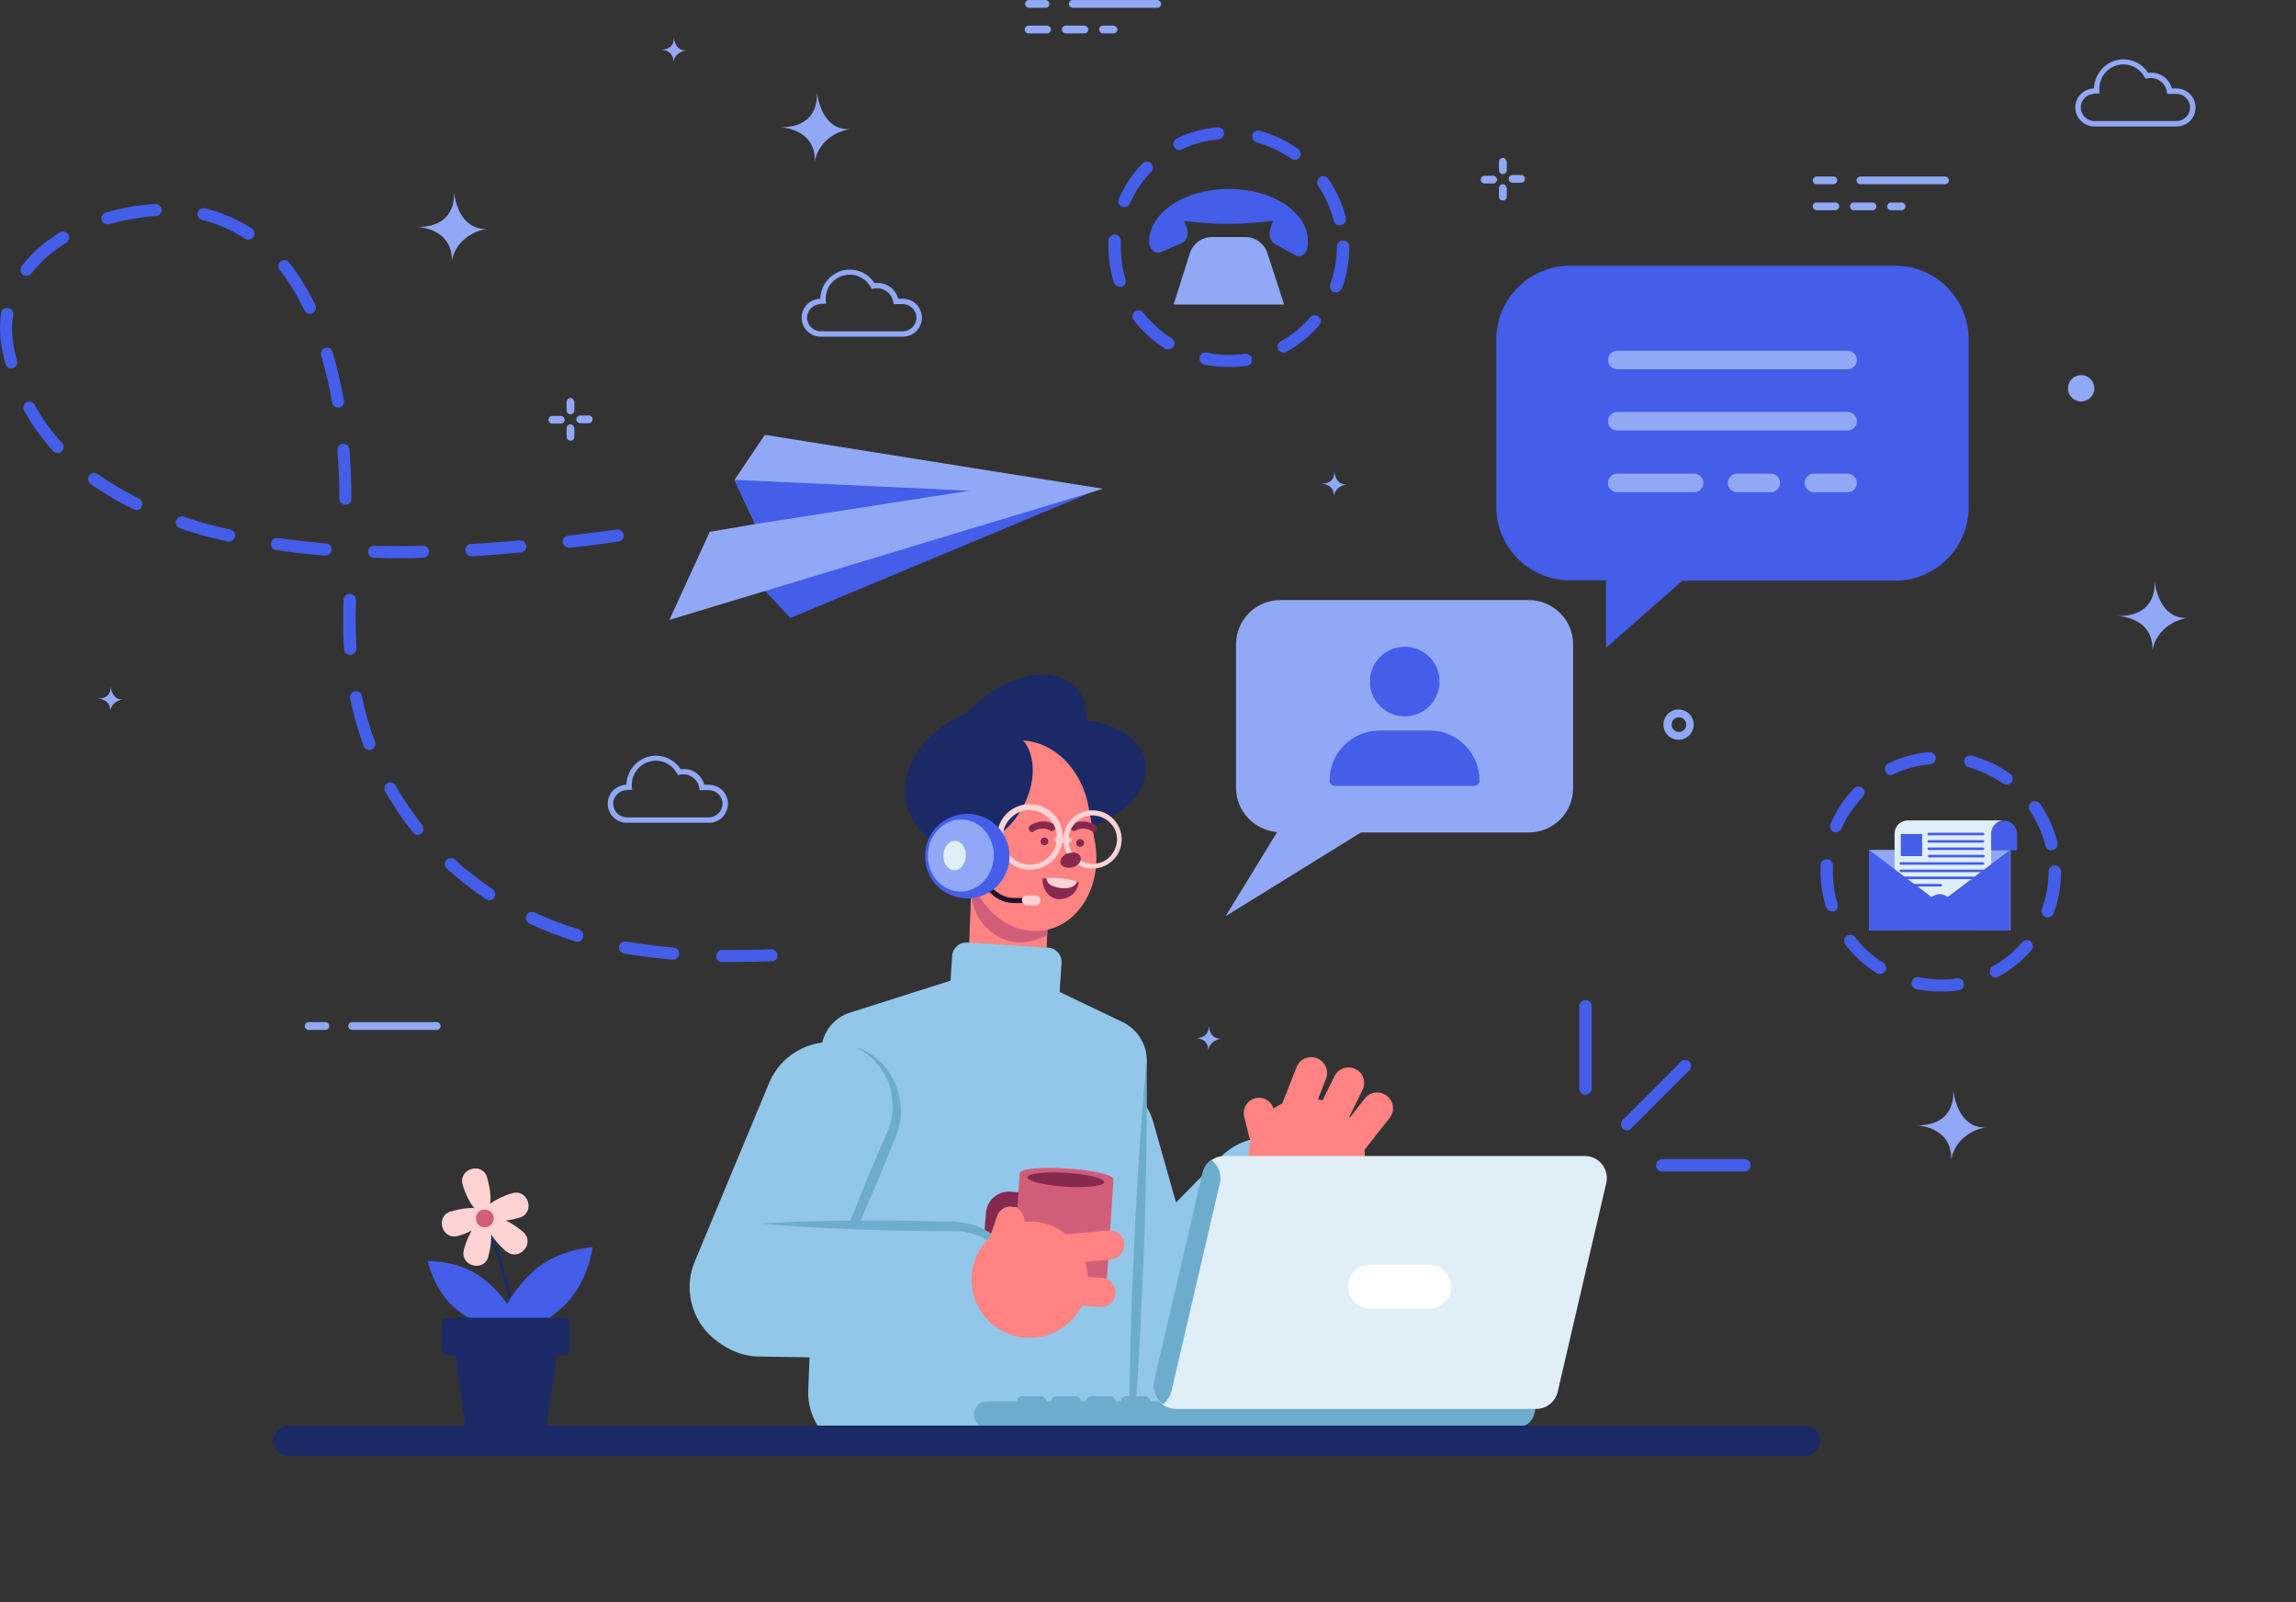 <?xml version="1.0" encoding="utf-8"?>
<!-- Generator: Adobe Illustrator 19.0.0, SVG Export Plug-In . SVG Version: 6.00 Build 0)  -->
<svg version="1.1" xmlns="http://www.w3.org/2000/svg" xmlns:xlink="http://www.w3.org/1999/xlink" x="0px" y="0px"
	 viewBox="0 0 592 413" style="enable-background:new 0 0 592 413;" xml:space="preserve">
<rect x="0" y="0" width="592" height="413" fill="#333333" stroke="none"/>
<style type="text/css">
	.st0{fill:#91A8F6;}
	.st1{fill:#93C7EA;}
	.st2{fill:#FF8383;}
	.st3{fill:#D15E79;}
	.st4{fill:#1B2A67;}
	.st5{fill:#86294E;}
	.st6{fill:#FFD2D4;}
	.st7{fill:#201028;}
	.st8{fill:#445EEA;}
	.st9{fill:#E0EEF7;}
	.st10{fill:#6EACCE;}
	.st11{fill:#FFFFFF;}
	.st12{fill:none;stroke:#1B2A67;stroke-width:0.827;stroke-linecap:round;stroke-miterlimit:10;}
	.st13{fill:#445EEA;stroke:#445EEA;stroke-width:2.761;stroke-linecap:round;stroke-linejoin:round;stroke-miterlimit:10;}
	.st14{fill:none;stroke:#445EEA;stroke-width:0.658;stroke-linecap:round;stroke-linejoin:round;stroke-miterlimit:10;}
</style>
<g id="BACKGROUND">
</g>
<g id="OBJECTS">
	<g>
		<g>
			<g>
				<path class="st0" d="M436.7,186.8c0,2.1-1.7,3.9-3.9,3.9c-2.1,0-3.9-1.7-3.9-3.9c0-2.1,1.7-3.9,3.9-3.9
					C435,182.9,436.7,184.7,436.7,186.8z M434.8,186.8c0-1.1-0.9-1.9-1.9-1.9c-1.1,0-1.9,0.9-1.9,1.9c0,1.1,0.9,1.9,1.9,1.9
					C433.9,188.7,434.8,187.9,434.8,186.8z"/>
				<g>
					<path class="st0" d="M501.5,45.5h-21.8c-0.5,0-1,0.4-1,1c0,0.5,0.4,1,1,1h21.8c0.5,0,1-0.4,1-1C502.5,46,502.1,45.5,501.5,45.5
						z"/>
					<path class="st0" d="M472.7,45.5h-4.3c-0.5,0-1,0.4-1,1c0,0.5,0.4,1,1,1h4.3c0.5,0,1-0.4,1-1C473.7,46,473.3,45.5,472.7,45.5z"
						/>
					<path class="st0" d="M491.3,53.2c0,0.5-0.4,1-1,1h-2.7c-0.5,0-1-0.4-1-1c0-0.5,0.4-1,1-1h2.7C490.8,52.2,491.3,52.6,491.3,53.2
						z M483.8,53.2c0,0.5-0.4,1-1,1H478c-0.5,0-1-0.4-1-1c0-0.5,0.4-1,1-1h4.8C483.3,52.2,483.8,52.6,483.8,53.2z M474.2,53.2
						c0,0.5-0.4,1-1,1h-4.8c-0.5,0-1-0.4-1-1c0-0.5,0.4-1,1-1h4.8C473.8,52.2,474.2,52.6,474.2,53.2z"/>
				</g>
				<g>
					<path class="st0" d="M147.1,109.4c-0.5,0-1,0.4-1,1v2.2c0,0.5,0.4,1,1,1c0.5,0,1-0.4,1-1v-2.2
						C148,109.9,147.6,109.4,147.1,109.4z"/>
					<path class="st0" d="M144.6,107.2h-2.2c-0.5,0-1,0.4-1,1c0,0.5,0.4,1,1,1h2.2c0.5,0,1-0.4,1-1
						C145.5,107.6,145.1,107.2,144.6,107.2z"/>
					<path class="st0" d="M147.1,102.6c-0.5,0-1,0.4-1,1v2.2c0,0.5,0.4,1,1,1c0.5,0,1-0.4,1-1v-2.2
						C148,103.1,147.6,102.6,147.1,102.6z"/>
					<path class="st0" d="M151.8,107.1h-2.2c-0.5,0-1,0.4-1,1c0,0.5,0.4,1,1,1h2.2c0.5,0,1-0.4,1-1
						C152.8,107.5,152.3,107.1,151.8,107.1z"/>
				</g>
				<g>
					<path class="st0" d="M387.5,47.5c-0.5,0-1,0.4-1,1v2.2c0,0.5,0.4,1,1,1c0.5,0,1-0.4,1-1v-2.2C388.4,47.9,388,47.5,387.5,47.5z"
						/>
					<path class="st0" d="M385,45.3h-2.2c-0.5,0-1,0.4-1,1c0,0.5,0.4,1,1,1h2.2c0.5,0,1-0.4,1-1C385.9,45.7,385.5,45.3,385,45.3z"/>
					<path class="st0" d="M387.5,40.7c-0.5,0-1,0.4-1,1v2.2c0,0.5,0.4,1,1,1c0.5,0,1-0.4,1-1v-2.2C388.4,41.1,388,40.7,387.5,40.7z"
						/>
					<path class="st0" d="M392.2,45.1H390c-0.5,0-1,0.4-1,1c0,0.5,0.4,1,1,1h2.2c0.5,0,1-0.4,1-1C393.2,45.5,392.7,45.1,392.2,45.1z
						"/>
				</g>
				<g>
					<path class="st0" d="M298.4,0h-21.8c-0.5,0-1,0.4-1,1c0,0.5,0.4,1,1,1h21.8c0.5,0,1-0.4,1-1C299.3,0.4,298.9,0,298.4,0z"/>
					<path class="st0" d="M269.6,0h-4.3c-0.5,0-1,0.4-1,1c0,0.5,0.4,1,1,1h4.3c0.5,0,1-0.4,1-1C270.5,0.4,270.1,0,269.6,0z"/>
					<path class="st0" d="M288.1,7.6c0,0.5-0.4,1-1,1h-2.7c-0.5,0-1-0.4-1-1c0-0.5,0.4-1,1-1h2.7C287.7,6.7,288.1,7.1,288.1,7.6z
						 M280.6,7.6c0,0.5-0.4,1-1,1h-4.8c-0.5,0-1-0.4-1-1c0-0.5,0.4-1,1-1h4.8C280.2,6.7,280.6,7.1,280.6,7.6z M271,7.6
						c0,0.5-0.4,1-1,1h-4.8c-0.5,0-1-0.4-1-1c0-0.5,0.4-1,1-1h4.8C270.6,6.7,271,7.1,271,7.6z"/>
				</g>
				<circle class="st0" cx="536.6" cy="100.1" r="3.4"/>
				<g>
					<path class="st0" d="M90.8,265.5h21.8c0.5,0,1-0.4,1-1c0-0.5-0.4-1-1-1H90.8c-0.5,0-1,0.4-1,1
						C89.8,265.1,90.3,265.5,90.8,265.5z"/>
					<path class="st0" d="M79.6,265.5h4.3c0.5,0,1-0.4,1-1c0-0.5-0.4-1-1-1h-4.3c-0.5,0-1,0.4-1,1C78.6,265.1,79,265.5,79.6,265.5z"
						/>
				</g>
				<path class="st0" d="M503.6,281c0,0,1.3,9.3-9.6,9.1c0,0,9.3,0.1,9.1,8.8c0,0,0.8-6.9,9.4-8.4
					C512.5,290.6,505.3,292.2,503.6,281z"/>
				<path class="st0" d="M555.5,149.7c0,0,1.3,9.3-9.6,9.1c0,0,9.3,0.1,9.1,8.8c0,0,0.8-6.9,9.4-8.4
					C564.4,159.2,557.2,160.9,555.5,149.7z"/>
				<path class="st0" d="M210.6,23.7c0,0,1.3,9.3-9.6,9.1c0,0,9.3,0.1,9.1,8.8c0,0,0.8-6.9,9.4-8.4
					C219.5,33.2,212.3,34.9,210.6,23.7z"/>
				<path class="st0" d="M117,49.4c0,0,1.3,9.3-9.6,9.1c0,0,9.3,0.1,9.1,8.8c0,0,0.8-6.9,9.4-8.4C125.9,58.9,118.7,60.6,117,49.4z"
					/>
				<path class="st0" d="M173.7,9.6c0,0,0.5,3.2-3.3,3.2c0,0,3.3,0,3.2,3.1c0,0,0.3-2.4,3.3-2.9C176.8,12.9,174.3,13.5,173.7,9.6z"
					/>
				<path class="st0" d="M344,121.5c0,0,0.5,3.2-3.3,3.2c0,0,3.3,0,3.2,3.1c0,0,0.3-2.4,3.3-2.9C347.1,124.8,344.6,125.4,344,121.5z
					"/>
				<path class="st0" d="M28.5,176.9c0,0,0.5,3.2-3.3,3.2c0,0,3.3,0,3.2,3.1c0,0,0.3-2.4,3.3-2.9C31.6,180.3,29.1,180.8,28.5,176.9z
					"/>
				<path class="st0" d="M311.6,264.4c0,0,0.5,3.2-3.3,3.2c0,0,3.3,0,3.2,3.1c0,0,0.3-2.4,3.3-2.9
					C314.8,267.7,312.2,268.3,311.6,264.4z"/>
				<g>
					<path class="st0" d="M182.8,212.1h-21.2c-2.7,0-4.9-2.2-4.9-4.9c0-2.7,2.1-4.8,4.8-4.9c0.1-4.1,3.5-7.5,7.6-7.5
						c2.6,0,5,1.3,6.4,3.5c2.9-0.4,5.4,1.4,6.1,4h1.2c2.7,0,4.9,2.2,4.9,4.9S185.5,212.1,182.8,212.1z M161.6,203.7
						c-1.9,0-3.5,1.6-3.5,3.5c0,1.9,1.6,3.5,3.5,3.5h21.2c1.9,0,3.5-1.6,3.5-3.5c0-1.9-1.6-3.5-3.5-3.5h-2.4l-0.1-0.6
						c-0.4-2.3-2.6-3.9-5-3.4l-0.5,0.1l-0.3-0.5c-1.1-2-3.2-3.2-5.4-3.2c-3.4,0-6.2,2.8-6.2,6.2c0,0.2,0,0.4,0,0.5l0.1,0.8H161.6z"
						/>
				</g>
				<g>
					<path class="st0" d="M561.2,32.6H540c-2.7,0-4.9-2.2-4.9-4.9c0-2.7,2.1-4.8,4.8-4.9c0.1-4.1,3.5-7.5,7.6-7.5
						c2.6,0,5,1.3,6.4,3.5c2.9-0.4,5.4,1.4,6.1,4h1.2c2.7,0,4.9,2.2,4.9,4.9S564,32.6,561.2,32.6z M540,24.2c-1.9,0-3.5,1.6-3.5,3.5
						s1.6,3.5,3.5,3.5h21.2c1.9,0,3.5-1.6,3.5-3.5s-1.6-3.5-3.5-3.5h-2.4l-0.1-0.6c-0.4-2.3-2.6-3.9-5-3.4l-0.5,0.1l-0.3-0.5
						c-1.1-2-3.2-3.2-5.4-3.2c-3.4,0-6.2,2.8-6.2,6.2c0,0.2,0,0.4,0,0.5l0.1,0.8H540z"/>
				</g>
				<g>
					<path class="st0" d="M232.8,86.8h-21.2c-2.7,0-4.9-2.2-4.9-4.9c0-2.7,2.1-4.8,4.8-4.9c0.1-4.1,3.5-7.5,7.6-7.5
						c2.6,0,5,1.3,6.4,3.5c2.9-0.4,5.4,1.4,6.1,4h1.2c2.7,0,4.9,2.2,4.9,4.9S235.5,86.8,232.8,86.8z M211.6,78.4
						c-1.9,0-3.5,1.6-3.5,3.5s1.6,3.5,3.5,3.5h21.2c1.9,0,3.5-1.6,3.5-3.5s-1.6-3.5-3.5-3.5h-2.4l-0.1-0.6c-0.4-2.3-2.6-3.9-5-3.4
						l-0.5,0.1l-0.3-0.5c-1.1-2-3.2-3.2-5.4-3.2c-3.4,0-6.2,2.8-6.2,6.2c0,0.2,0,0.4,0,0.5l0.1,0.8H211.6z"/>
				</g>
			</g>
			<g>
				<g>
					<path class="st1" d="M299.2,358.7L299.2,358.7c-9.1,2.6-18.6-2.7-21.2-11.8l-13.6-48.1c-2.6-9.1,2.7-18.6,11.8-21.2v0
						c9.1-2.6,18.6,2.7,21.2,11.8l13.6,48.1C313.6,346.6,308.3,356.1,299.2,358.7z"/>
					<path class="st1" d="M279.8,358.3L279.8,358.3c-6.8-6.6-6.9-17.5-0.2-24.2l35-35.7c6.6-6.8,17.5-6.9,24.2-0.2l0,0
						c6.8,6.6,6.9,17.5,0.2,24.2l-35,35.7C297.4,364.8,286.6,364.9,279.8,358.3z"/>
					<g>
						<circle class="st2" cx="336.9" cy="298.1" r="15"/>
						<path class="st2" d="M326.9,295.9L326.9,295.9c-2.1,0.5-4.2-0.7-4.8-2.8l-1.3-5.2c-0.5-2.1,0.7-4.2,2.8-4.8l0,0
							c2.1-0.5,4.2,0.7,4.8,2.8l1.3,5.2C330.2,293.3,328.9,295.4,326.9,295.9z"/>
						<path class="st2" d="M341.9,278.1l-5.3,13.5c-0.8,2.1-3.2,3.1-5.3,2.3l0,0c-2.1-0.8-3.1-3.2-2.3-5.3l5.3-13.5
							c0.8-2.1,3.2-3.1,5.3-2.3l0,0C341.7,273.7,342.7,276.1,341.9,278.1z"/>
						<path class="st2" d="M351.3,281l-6.4,13c-1,2-3.4,2.8-5.4,1.8l0,0c-2-1-2.8-3.4-1.8-5.4l6.4-13c1-2,3.4-2.8,5.4-1.8l0,0
							C351.5,276.5,352.3,279,351.3,281z"/>
						<path class="st2" d="M358.3,288.2l-9,11.4c-1.4,1.8-3.9,2.1-5.7,0.7l0,0c-1.8-1.4-2.1-3.9-0.7-5.7l9-11.4
							c1.4-1.8,3.9-2.1,5.7-0.7l0,0C359.4,283.9,359.7,286.4,358.3,288.2z"/>
					</g>
				</g>
				<g>
					<g>
						<path class="st2" d="M262.1,260.8l-5.8-0.2c-3.9-0.2-7-3.5-6.8-7.4l1.2-31l20,0.8l-1.2,31C269.3,257.9,266,260.9,262.1,260.8z
							"/>
						<path class="st3" d="M270.7,221.9l-20-0.8l-0.3,7.9c-0.3,7.7,6,14.5,13.7,13.9c0.5,0,1-0.1,1.4-0.2c1.6-0.3,3.1-0.9,4.5-1.6
							L270.7,221.9z"/>
					</g>
					<g>
						<path class="st4" d="M280.7,191.2c5.2,9.4-0.8,21.5-13.4,27c-12.6,5.5-26.9,2.3-32.1-7.1c-5.2-9.4,0.8-21.5,13.4-27
							C261.2,178.7,275.6,181.8,280.7,191.2z"/>
						<path class="st4" d="M294.6,194.1c3.4,7.4-3.2,16.1-14.9,19.5c-11.7,3.4-23.9,0.2-27.3-7.2c-3.4-7.4,3.2-16.1,14.9-19.5
							C279,183.5,291.2,186.7,294.6,194.1z"/>
						<path class="st4" d="M275.5,175.6c6.9,4.3,6.1,15.3-1.8,24.5c-7.9,9.2-19.9,13.2-26.8,8.9s-6.1-15.3,1.8-24.5
							C256.6,175.3,268.6,171.3,275.5,175.6z"/>
						<path class="st2" d="M282.3,216.9c2,11-3.8,21.3-12.9,22.9l0,0c-9.1,1.6-18.1-6-20-17.1l-1.6-8.7c-2-11,3.8-21.3,12.9-22.9
							l0,0c9.1-1.6,18.1,6,20,17.1L282.3,216.9z"/>
						<path class="st4" d="M262.9,189.9c-5-4.6-13.8-2.4-19.6,4.9c-5.8,7.3-6.4,16.9-1.3,21.4c5,4.6,13.8,2.4,19.6-4.9
							C267.3,204,267.9,194.4,262.9,189.9z"/>
						<g>
							<g>
								<g>
									<g>
										<path class="st5" d="M266.2,214.5c-0.3,0-0.6-0.1-0.8-0.4c-0.3-0.4-0.2-1,0.2-1.3c0.1-0.1,3-2.1,6.1-0.3
											c0.4,0.3,0.6,0.8,0.3,1.3c-0.3,0.4-0.8,0.6-1.3,0.3c-2.1-1.2-4.1,0.1-4.1,0.2C266.5,214.4,266.3,214.5,266.2,214.5z"/>
									</g>
									<g>
										<path class="st5" d="M282,214.5c-0.2,0-0.4-0.1-0.5-0.2l0,0c-0.1-0.1-2.1-1.4-4.1-0.2c-0.4,0.3-1,0.1-1.3-0.3
											c-0.3-0.4-0.1-1,0.3-1.3c3.1-1.8,6,0.2,6.1,0.3c0.4,0.3,0.5,0.9,0.2,1.3C282.5,214.3,282.2,214.5,282,214.5z"/>
									</g>
									<g>
										<circle class="st5" cx="269.3" cy="216.9" r="1"/>
									</g>
									<circle class="st5" cx="278.5" cy="217.3" r="1"/>
								</g>
								<g>
									<g>
										<path class="st6" d="M281.7,223.9c-0.1,0-0.2,0-0.3,0c-2-0.1-3.9-0.9-5.2-2.4c-1.4-1.5-2.1-3.4-2-5.4
											c0.1-2,0.9-3.9,2.4-5.2c1.5-1.4,3.4-2.1,5.4-2c2,0.1,3.9,0.9,5.2,2.4c1.4,1.5,2.1,3.4,2,5.4c-0.1,2-0.9,3.9-2.4,5.2
											C285.4,223.2,283.6,223.9,281.7,223.9z M281.7,210.2c-1.6,0-3.1,0.6-4.2,1.7c-1.2,1.1-1.9,2.7-2,4.3
											c-0.1,1.7,0.5,3.3,1.7,4.5c1.1,1.2,2.7,1.9,4.3,2c1.7,0,3.3-0.5,4.5-1.7c1.2-1.1,1.9-2.7,2-4.3c0.1-1.7-0.5-3.3-1.7-4.5
											c-1.1-1.2-2.7-1.9-4.3-2C281.8,210.2,281.7,210.2,281.7,210.2z"/>
									</g>
									<g>
										<path class="st6" d="M265.5,224.2c-0.1,0-0.2,0-0.3,0c-4.6-0.2-8.3-4.1-8.1-8.8c0.1-2.3,1-4.3,2.7-5.9
											c1.7-1.5,3.8-2.3,6.1-2.2c2.2,0.1,4.3,1,5.9,2.7s2.3,3.8,2.2,6.1c-0.1,2.3-1,4.3-2.7,5.9
											C269.7,223.4,267.7,224.2,265.5,224.2z M265.5,208.8c-1.8,0-3.4,0.7-4.7,1.9c-1.4,1.3-2.2,3-2.2,4.9l0,0
											c-0.2,3.9,2.9,7.1,6.7,7.3c1.8,0.1,3.7-0.6,5-1.9c1.4-1.3,2.2-3,2.2-4.9c0.1-1.9-0.6-3.7-1.9-5c-1.3-1.4-3-2.2-4.9-2.2
											C265.7,208.8,265.6,208.8,265.5,208.8z"/>
									</g>
									<g>
										<path class="st6" d="M272.5,217.1l3.1,0.1c0.4,0,0.7-0.3,0.7-0.6l0,0c0-0.4-0.3-0.7-0.6-0.7l-3.1-0.1
											c-0.4,0-0.7,0.3-0.7,0.6l0,0C271.9,216.8,272.2,217.1,272.5,217.1z"/>
									</g>
								</g>
								<g>
									<path class="st5" d="M278.7,221.5c-0.1,1.1-1.4,2.1-2.8,2.2c-1.5,0.1-2.6-0.6-2.5-1.7c0.1-1.1,1.4-2.1,2.8-2.2
										C277.7,219.6,278.8,220.4,278.7,221.5z"/>
								</g>
								<g>
									<path class="st5" d="M278.1,227.4c-0.1,2.5-2.4,4.5-5.1,4.4c-2.7-0.1-4.3-2.8-4.2-5.3C272,226.1,275.1,226.4,278.1,227.4z"
										/>
									<path class="st6" d="M273.4,228.9c-2.2-0.3-3.5-1-3.6-2.6c2.7-0.1,5.3,0.1,7.9,0.9C277.3,228.7,275.5,229.2,273.4,228.9z"
										/>
								</g>
							</g>
							<g>
								<g>
									<g>
										<path class="st7" d="M267,232.8L267,232.8l-5.4,0c-2.2,0-4.3-0.8-5.9-2.3l-3.4-3c-0.3-0.2-0.3-0.7,0-0.9
											c0.2-0.3,0.7-0.3,0.9,0l3.4,3c1.4,1.2,3.1,1.9,5,1.9l5.4,0c0.4,0,0.7,0.3,0.7,0.7C267.6,232.5,267.3,232.8,267,232.8z"/>
									</g>
									<g>
										<path class="st6" d="M267,233.4L267,233.4l-2.2,0c-0.7,0-1.3-0.6-1.3-1.3c0-0.7,0.6-1.3,1.3-1.3h0l2.2,0
											c0.7,0,1.3,0.6,1.3,1.3C268.3,232.8,267.7,233.4,267,233.4z"/>
									</g>
								</g>
								<g>
									<circle class="st8" cx="249.4" cy="220.7" r="10.9"/>
									
										<ellipse transform="matrix(0.999 3.929918e-002 -3.929918e-002 0.999 8.861 -9.569)" class="st0" cx="247.8" cy="220.6" rx="8.5" ry="9.3"/>
									
										<ellipse transform="matrix(0.999 3.930130e-002 -3.930130e-002 0.999 8.858 -9.507)" class="st9" cx="246.2" cy="220.6" rx="2.9" ry="3.8"/>
								</g>
							</g>
						</g>
					</g>
				</g>
				<g>
					<path class="st1" d="M275.9,373.4l-52.3,1.5c-8.7-0.3-15.5-7.7-15.2-16.4l3.3-87.6c0.2-4.6,3.2-8.6,7.6-9.9l39-12.4l31.2,14.9
						c3.9,1.9,6.3,5.9,6.2,10.2l-3.3,84.5C291.9,367,284.6,373.7,275.9,373.4z"/>
					<path class="st10" d="M295.6,273.7c0.2,9.1,0.1,18.3-0.1,27.4c-0.1,9.1-0.4,18.2-0.8,27.3c-0.4,9.1-0.8,18.2-1.4,27.3
						c-0.1,2.2-0.2,4.7-1.1,7c-0.8,2.3-2.1,4.4-3.7,6c-3.4,3.3-8.1,5.2-12.7,4.7c4.6-0.1,8.9-2.1,11.8-5.5c1.4-1.6,2.5-3.6,3.1-5.7
						c0.6-2.1,0.6-4.2,0.6-6.5c0.1-9.1,0.4-18.2,0.8-27.3c0.4-9.1,0.8-18.2,1.4-27.3C294.1,291.9,294.7,282.8,295.6,273.7z"/>
					<path class="st1" d="M272.6,265.1l-28.2-1.8l1.1-16.8c0.1-2.1,1.9-3.7,4-3.5l20.7,1.3c2.1,0.1,3.7,1.9,3.5,4L272.6,265.1z"/>
				</g>
				<g>
					<g>
						<path class="st1" d="M188.4,347.7L188.4,347.7c-8.7-3.6-12.9-13.7-9.3-22.4l19.2-46.1c3.6-8.7,13.7-12.9,22.4-9.3h0
							c8.7,3.6,12.9,13.7,9.3,22.4l-19.2,46.1C207.2,347.2,197.2,351.4,188.4,347.7z"/>
						<path class="st10" d="M220.7,269.9c3.1,1,5.9,3,7.9,5.6c2,2.6,3.3,5.9,3.6,9.3c0.5,3.4-0.6,6.9-1.9,9.8l-3.6,8.9
							c-2.5,5.9-5,11.8-7.7,17.6l-4,8.7c-1.4,2.9-2.8,5.8-4.3,8.6c1-3.1,2.1-6.1,3.1-9.1l3.3-9c2.2-6,4.7-11.9,7.1-17.9l3.8-8.8
							c0.6-1.5,1.3-2.8,1.6-4.3c0.4-1.4,0.6-2.9,0.5-4.5C230.2,278.8,226.5,272.9,220.7,269.9z"/>
					</g>
					<g>
						<g>
							<g>
								<path class="st5" d="M268.2,323.6l-8.7-0.6c-3.3-0.2-5.8-3-5.6-6.3l0.3-3.9c0.2-3.3,3-5.8,6.3-5.6l8.7,0.6L268.2,323.6z
									 M260.3,311.1c-1.1-0.1-2.1,0.8-2.2,1.9l-0.3,3.9c-0.1,1.1,0.8,2.1,1.9,2.2l4.8,0.3l0.5-8L260.3,311.1z"/>
							</g>
							<g>
								<path class="st3" d="M276.7,336.1l-7.6-0.5c-4.6-0.3-8.1-4.3-7.8-8.8l1.6-24.3c0.2-2.7,24.3-1.2,24.2,1.6l-1.6,24.3
									C285.3,332.9,281.3,336.4,276.7,336.1z"/>
								
									<ellipse transform="matrix(0.998 6.436884e-002 -6.436884e-002 0.998 20.144 -17.058)" class="st5" cx="274.8" cy="304.1" rx="9.9" ry="1.8"/>
							</g>
						</g>
						<path class="st1" d="M178.9,332.3L178.9,332.3c0.1-9.5,7.9-17,17.4-16.9l50,0.8c9.5,0.1,17,7.9,16.9,17.4l0,0
							c-0.1,9.5-7.9,17-17.4,16.9l-50-0.8C186.3,349.6,178.8,341.8,178.9,332.3z"/>
						<path class="st10" d="M196.3,315.4c6.4-0.4,12.8-0.6,19.2-0.7c6.4-0.1,12.8-0.1,19.2,0l9.6,0.2c3.1,0,6.9,0.5,9.8,2.2
							c3,1.6,5.5,4.1,7.1,7c1.6,2.9,2.3,6.3,1.9,9.5c-0.4-6.4-4.4-12.2-9.9-14.7c-1.4-0.6-2.8-1-4.3-1.3c-1.5-0.3-3-0.2-4.6-0.2
							l-9.6-0.1c-6.4-0.1-12.8-0.3-19.2-0.6C209.1,316.4,202.7,316.1,196.3,315.4z"/>
						<g>
							<circle class="st2" cx="265.5" cy="329.9" r="15"/>
							<path class="st2" d="M257.7,322.7L257.7,322.7c-1.9-0.6-2.9-2.7-2.2-4.6l1.6-4.6c0.6-1.9,2.7-2.9,4.6-2.2l0,0
								c1.9,0.6,2.9,2.7,2.2,4.6l-1.6,4.6C261.6,322.4,259.6,323.4,257.7,322.7z"/>
							<path class="st2" d="M286.5,324.7l-13.3,1.2c-2.1,0.2-3.9-1.3-4.1-3.4l0,0c-0.2-2.1,1.3-3.9,3.4-4.1l13.3-1.2
								c2.1-0.2,3.9,1.3,4.1,3.4l0,0C290,322.6,288.5,324.5,286.5,324.7z"/>
							<path class="st2" d="M283.6,336.9l-13.4-0.9c-2.1-0.1-3.6-1.9-3.5-4l0,0c0.1-2.1,1.9-3.6,4-3.5l13.4,0.9
								c2.1,0.1,3.6,1.9,3.5,4l0,0C287.5,335.5,285.7,337.1,283.6,336.9z"/>
						</g>
					</g>
				</g>
			</g>
			<g>
				<g>
					<g>
						<path class="st8" d="M419.5,291.4c-0.4,0-0.8-0.2-1.1-0.5c-0.6-0.6-0.6-1.6,0-2.2l15-15c0.6-0.6,1.6-0.6,2.2,0
							c0.6,0.6,0.6,1.6,0,2.2l-15,15C420.3,291.2,419.9,291.4,419.5,291.4z"/>
					</g>
					<g>
						<g>
							<path class="st8" d="M408.8,282.2c-0.9,0-1.6-0.7-1.6-1.6v-21.2c0-0.9,0.7-1.6,1.6-1.6c0.9,0,1.6,0.7,1.6,1.6v21.2
								C410.4,281.5,409.7,282.2,408.8,282.2z"/>
						</g>
						<g>
							<path class="st8" d="M449.8,302h-21.2c-0.9,0-1.6-0.7-1.6-1.6c0-0.9,0.7-1.6,1.6-1.6h21.2c0.9,0,1.6,0.7,1.6,1.6
								C451.4,301.3,450.7,302,449.8,302z"/>
						</g>
					</g>
				</g>
				<g>
					<g>
						<path class="st10" d="M261.9,367.8h129.4c3.6,0,4.7-2.9,4.7-6.5l0,0H255.4l0,0C255.4,364.9,258.3,367.8,261.9,367.8z"/>
						<path class="st10" d="M254.4,361.3h45.9c0,3.6-3.3,6.5-7.4,6.5h-30.1c0,0-8.5,0-8.6,0C250,367.8,250.2,361.3,254.4,361.3z"/>
						<g>
							<path class="st9" d="M303.2,363.2h92.9c2.8,0,5.1-2,5.6-4.7l12.5-53.7c0.7-3.5-2-6.8-5.6-6.8h-92.9c-2.8,0-5.1,2-5.6,4.7
								l-12.5,53.7C296.9,359.9,299.6,363.2,303.2,363.2z"/>
							<path class="st10" d="M310,302.6c0.3-1.5,1.1-2.8,2.3-3.6c1.7,1.3,2.7,3.4,2.3,5.7l-12.5,53.7c-0.3,1.5-1.1,2.7-2.3,3.6
								c-1.7-1.3-2.7-3.4-2.3-5.7L310,302.6z"/>
							<g>
								<path class="st11" d="M368.5,337.4h-15.2c-3.1,0-5.7-2.5-5.7-5.7l0,0c0-3.1,2.5-5.7,5.7-5.7h15.2c3.1,0,5.7,2.5,5.7,5.7l0,0
									C374.1,334.9,371.6,337.4,368.5,337.4z"/>
							</g>
						</g>
					</g>
					<g>
						<path class="st10" d="M268.3,363.1h-4.6c-0.9,0-1.6-0.7-1.6-1.6l0,0c0-0.9,0.7-1.6,1.6-1.6h4.6c0.9,0,1.6,0.7,1.6,1.6l0,0
							C269.9,362.4,269.2,363.1,268.3,363.1z"/>
						<path class="st10" d="M277.2,363.1h-4.6c-0.9,0-1.6-0.7-1.6-1.6l0,0c0-0.9,0.7-1.6,1.6-1.6h4.6c0.9,0,1.6,0.7,1.6,1.6l0,0
							C278.8,362.4,278.1,363.1,277.2,363.1z"/>
						<path class="st10" d="M286.1,363.1h-4.6c-0.9,0-1.6-0.7-1.6-1.6l0,0c0-0.9,0.7-1.6,1.6-1.6h4.6c0.9,0,1.6,0.7,1.6,1.6l0,0
							C287.8,362.4,287,363.1,286.1,363.1z"/>
						<path class="st10" d="M295.1,363.1h-4.6c-0.9,0-1.6-0.7-1.6-1.6l0,0c0-0.9,0.7-1.6,1.6-1.6h4.6c0.9,0,1.6,0.7,1.6,1.6l0,0
							C296.7,362.4,296,363.1,295.1,363.1z"/>
					</g>
				</g>
			</g>
			<path class="st4" d="M465.4,375.3h-391c-2.2,0-3.9-1.8-3.9-3.9l0,0c0-2.2,1.8-3.9,3.9-3.9h391c2.2,0,3.9,1.8,3.9,3.9l0,0
				C469.3,373.6,467.5,375.3,465.4,375.3z"/>
			<g>
				<g>
					<path class="st12" d="M132.9,343.4c0,0-2.9-21.6-8.1-26.9"/>
					<g>
						<path class="st6" d="M125.6,303.6c1.4,4.6,1.1,8.8-0.6,9.3c-1.7,0.5-4.3-2.8-5.7-7.4c0,0,0-0.1,0-0.1c-1.2-4.1,5-6,6.3-1.9
							C125.6,303.5,125.6,303.5,125.6,303.6z"/>
						<g>
							<path class="st6" d="M133.9,313.9c-4.6,1.4-8.8,1.1-9.3-0.6c-0.5-1.7,2.8-4.3,7.4-5.7c0,0,0.1,0,0.1,0c4.1-1.2,6,5,1.9,6.3
								C134,313.9,134,313.9,133.9,313.9z"/>
							<path class="st6" d="M118.2,318.6c4.6-1.4,7.9-3.9,7.4-5.7c-0.5-1.7-4.7-2-9.3-0.6c0,0-0.1,0-0.1,0c-4.1,1.3-2.2,7.5,1.9,6.3
								C118.1,318.7,118.1,318.7,118.2,318.6z"/>
						</g>
						<g>
							<path class="st6" d="M125.9,323.9c1.3-4.6,0.9-8.8-0.8-9.3c-1.8-0.5-4.2,2.9-5.5,7.5c0,0,0,0.1,0,0.1
								c-1.1,4.1,5.1,5.9,6.3,1.8C125.9,324,125.9,323.9,125.9,323.9z"/>
							<path class="st6" d="M130.4,322.5c-3.6-3.1-5.6-6.8-4.4-8.2c1.2-1.4,5.1,0.1,8.8,3.2c0,0,0.1,0.1,0.1,0.1
								c3.2,2.8-1,7.7-4.3,5C130.4,322.6,130.4,322.6,130.4,322.5z"/>
						</g>
						<circle class="st3" cx="125" cy="314.1" r="2.3"/>
					</g>
					<g>
						<path class="st8" d="M124.4,329.5c6,4.7,9.4,10.4,7.6,12.6c-1.8,2.3-8.1,0.3-14.1-4.4c-6-4.7-7.6-12.6-7.6-12.6
							S118.4,324.8,124.4,329.5z"/>
						<path class="st8" d="M145.4,336.6c-6.3,5.9-13.3,8.8-15.5,6.4s1.1-9.1,7.4-15.1c6.3-5.9,15.5-6.4,15.5-6.4
							S151.7,330.7,145.4,336.6z"/>
					</g>
				</g>
				<g>
					<polygon class="st4" points="140.8,368.8 120.1,368.8 116.5,342.8 144.4,342.8 					"/>
					<path class="st4" d="M145.5,349.4h-30.1c-0.8,0-1.5-0.7-1.5-1.5v-6.7c0-0.8,0.7-1.5,1.5-1.5h30.1c0.8,0,1.5,0.7,1.5,1.5v6.7
						C146.9,348.8,146.3,349.4,145.5,349.4z"/>
				</g>
			</g>
			<g>
				<g>
					<g>
						<polygon class="st8" points="193.5,148.3 203.8,159.3 281.9,126.7 						"/>
						<polygon class="st0" points="197.2,112.1 189.4,123.7 194.7,135.1 183,137.1 172.6,159.8 284.4,126 						"/>
						<polygon class="st8" points="194.7,135.1 189.4,123.7 250,126.5 						"/>
					</g>
					<g>
						<path class="st8" d="M188.8,248c-0.9,0-1.7,0-2.6,0c-0.9,0-1.6-0.7-1.5-1.6s0.8-1.7,1.6-1.5c4.1,0,8.1,0,12.5-0.2
							c0,0,0,0,0.1,0c0.8,0,1.5,0.7,1.6,1.5c0,0.9-0.6,1.6-1.5,1.6C195.3,247.9,192,248,188.8,248z M173.6,247.4c0,0-0.1,0-0.1,0
							c-4.3-0.4-8.6-0.9-12.6-1.6c-0.9-0.2-1.4-1-1.3-1.8c0.2-0.8,1-1.4,1.8-1.3c4,0.7,8.1,1.2,12.3,1.6c0.9,0.1,1.5,0.8,1.4,1.7
							C175.1,246.7,174.4,247.4,173.6,247.4z M148.9,242.8c-0.2,0-0.3,0-0.5-0.1c-4.1-1.3-8.1-2.8-11.9-4.6
							c-0.8-0.4-1.1-1.3-0.8-2.1c0.4-0.8,1.3-1.1,2.1-0.8c3.7,1.7,7.6,3.2,11.5,4.4c0.8,0.3,1.3,1.1,1,2
							C150.2,242.4,149.6,242.8,148.9,242.8z M126.2,232.1c-0.3,0-0.6-0.1-0.9-0.3c-3.6-2.4-6.9-5-10.1-7.9
							c-0.6-0.6-0.7-1.6-0.1-2.2s1.6-0.7,2.2-0.1c3,2.8,6.3,5.3,9.7,7.6c0.7,0.5,0.9,1.5,0.4,2.2
							C127.2,231.9,126.7,232.1,126.2,232.1z M107.7,215.2c-0.5,0-0.9-0.2-1.2-0.6c-2.7-3.3-5.1-6.9-7.2-10.6
							c-0.4-0.8-0.2-1.7,0.6-2.1c0.8-0.4,1.7-0.2,2.1,0.6c2,3.6,4.4,7,6.9,10.2c0.5,0.7,0.4,1.7-0.3,2.2
							C108.4,215.1,108.1,215.2,107.7,215.2z M95.3,193.4c-0.6,0-1.2-0.4-1.5-1c-1.5-4.1-2.7-8.2-3.5-12.4c-0.2-0.8,0.4-1.7,1.2-1.8
							c0.9-0.2,1.7,0.4,1.8,1.2c0.8,4,1.9,7.9,3.4,11.8c0.3,0.8-0.1,1.7-0.9,2C95.7,193.3,95.5,193.4,95.3,193.4z M90.3,168.8
							c-0.8,0-1.5-0.6-1.6-1.5c-0.2-2.6-0.2-5.3-0.2-8v-0.6c0-1.4,0-2.7,0.1-4.1c0-0.8,0.7-1.5,1.6-1.5c0,0,0,0,0.1,0
							c0.9,0,1.5,0.8,1.5,1.6c0,1.3-0.1,2.7-0.1,4v0.6c0,2.7,0.1,5.3,0.2,7.8c0.1,0.9-0.6,1.6-1.5,1.7
							C90.4,168.8,90.4,168.8,90.3,168.8z"/>
					</g>
					<g>
						<path class="st8" d="M103.5,143.9c-2.4,0-4.8,0-7.1-0.1c-0.9,0-1.5-0.7-1.5-1.6c0-0.9,0.7-1.5,1.6-1.5c0,0,0,0,0,0
							c4,0.1,8.2,0.1,12.5,0c1-0.1,1.6,0.7,1.6,1.5c0,0.9-0.7,1.6-1.5,1.6C107.2,143.9,105.3,143.9,103.5,143.9z M121.6,143.4
							c-0.8,0-1.5-0.6-1.6-1.5c0-0.9,0.6-1.6,1.5-1.7c4.1-0.2,8.3-0.5,12.5-0.9c0.8-0.1,1.6,0.6,1.7,1.4c0.1,0.9-0.6,1.6-1.4,1.7
							C130.1,142.8,125.8,143.2,121.6,143.4C121.7,143.4,121.7,143.4,121.6,143.4z M83.9,143.2c0,0-0.1,0-0.1,0
							c-4.4-0.3-8.6-0.8-12.6-1.4c-0.9-0.1-1.5-0.9-1.3-1.8c0.1-0.9,0.9-1.4,1.8-1.3c3.9,0.6,8.1,1,12.4,1.4
							c0.9,0.1,1.5,0.8,1.4,1.7C85.4,142.6,84.7,143.2,83.9,143.2z M146.7,141.2c-0.8,0-1.5-0.6-1.6-1.4c-0.1-0.9,0.5-1.6,1.4-1.7
							c4.1-0.5,8.2-1,12.5-1.6c0.9-0.1,1.7,0.5,1.8,1.3c0.1,0.9-0.5,1.7-1.3,1.8c-4.3,0.6-8.4,1.2-12.5,1.6
							C146.9,141.2,146.8,141.2,146.7,141.2z M59,139.6c-0.1,0-0.2,0-0.3,0c-3-0.7-6-1.4-8.8-2.3c-1.2-0.4-2.4-0.7-3.5-1.1
							c-0.8-0.3-1.3-1.2-1-2c0.3-0.8,1.2-1.3,2-1c1.1,0.4,2.3,0.7,3.4,1.1c2.7,0.8,5.6,1.6,8.6,2.2c0.8,0.2,1.4,1,1.2,1.9
							C60.3,139.1,59.7,139.6,59,139.6z M35.2,131.5c-0.2,0-0.5-0.1-0.7-0.2c-4-1.9-7.7-4.1-11.1-6.5c-0.7-0.5-0.9-1.5-0.4-2.2
							c0.5-0.7,1.5-0.9,2.2-0.4c3.2,2.3,6.8,4.4,10.6,6.3c0.8,0.4,1.1,1.3,0.7,2.1C36.3,131.2,35.8,131.5,35.2,131.5z M89.1,130.1
							c-0.9,0-1.6-0.7-1.6-1.6V128c0-4-0.2-8-0.5-11.9c-0.1-0.9,0.6-1.6,1.4-1.7c0.8-0.1,1.6,0.6,1.7,1.4c0.3,4,0.5,8.1,0.5,12.2
							v0.6C90.7,129.4,90,130.1,89.1,130.1z M14.9,116.8c-0.4,0-0.8-0.2-1.2-0.5c-2.9-3.2-5.5-6.8-7.5-10.5
							c-0.4-0.8-0.1-1.7,0.6-2.1c0.8-0.4,1.7-0.1,2.1,0.6c1.9,3.5,4.3,6.9,7.1,9.9c0.6,0.6,0.5,1.6-0.1,2.2
							C15.7,116.7,15.3,116.8,14.9,116.8z M87.1,105c-0.8,0-1.4-0.5-1.5-1.3c-0.7-4.3-1.7-8.3-2.8-12.1c-0.2-0.8,0.2-1.7,1.1-1.9
							c0.8-0.3,1.7,0.2,1.9,1.1c1.1,3.9,2.1,8.1,2.9,12.5c0.1,0.9-0.4,1.7-1.3,1.8C87.3,105,87.2,105,87.1,105z M2.9,95
							c-0.7,0-1.3-0.5-1.5-1.2c-0.2-0.7-0.4-1.4-0.5-2.1C0.3,89.3,0,87,0,84.7c0-1.4,0.1-2.7,0.3-4c0.1-0.9,0.9-1.4,1.8-1.3
							c0.9,0.1,1.4,0.9,1.3,1.8c-0.2,1.2-0.3,2.4-0.3,3.6c0,2,0.3,4.1,0.8,6.2c0.2,0.7,0.3,1.4,0.5,2c0.2,0.8-0.3,1.7-1.1,1.9
							C3.2,95,3,95,2.9,95z M79.9,80.9c-0.6,0-1.1-0.3-1.4-0.9c-1.9-3.9-4-7.4-6.4-10.4c-0.5-0.7-0.4-1.7,0.2-2.2
							c0.7-0.5,1.7-0.4,2.2,0.2c2.5,3.2,4.8,6.9,6.8,11c0.4,0.8,0,1.7-0.7,2.1C80.3,80.9,80.1,80.9,79.9,80.9z M6.8,71.1
							c-0.3,0-0.7-0.1-0.9-0.3c-0.7-0.5-0.8-1.5-0.3-2.2c2.5-3.3,5.8-6.2,9.8-8.7c0.7-0.4,1.7-0.2,2.2,0.5c0.5,0.7,0.2,1.7-0.5,2.2
							c-3.7,2.2-6.7,4.9-9,7.9C7.7,70.9,7.3,71.1,6.8,71.1z M64,61.8c-0.3,0-0.6-0.1-0.9-0.3c-3.3-2.2-7-3.8-11-4.8
							c-0.8-0.2-1.4-1.1-1.1-1.9c0.2-0.8,1.1-1.3,1.9-1.1c4.3,1.1,8.3,2.8,12,5.2c0.7,0.5,0.9,1.4,0.5,2.2
							C65,61.5,64.5,61.8,64,61.8z M27.7,57.8c-0.7,0-1.3-0.4-1.5-1.1c-0.2-0.8,0.2-1.7,1.1-1.9c4-1.2,8.1-1.9,12.3-2.2l0.5,0
							c0.8,0,1.6,0.7,1.6,1.5c0,0.9-0.7,1.6-1.5,1.6l-0.3,0c-4,0.3-7.9,1-11.6,2.1C28,57.8,27.8,57.8,27.7,57.8z"/>
					</g>
				</g>
				<g>
					<g>
						<path class="st8" d="M404.8,68.5h83.8c10.5,0,19,8.5,19,19v43.2c0,10.5-8.5,19-19,19h-54.8L414.1,167v-17.4h-9.3
							c-10.5,0-19-8.5-19-19V87.4C385.9,76.9,394.4,68.5,404.8,68.5z"/>
						<g>
							<g>
								<path class="st0" d="M417,95.2h59.4c1.3,0,2.4-1.1,2.4-2.4s-1.1-2.4-2.4-2.4H417c-1.3,0-2.4,1.1-2.4,2.4
									S415.7,95.2,417,95.2z"/>
							</g>
							<g>
								<path class="st0" d="M417,111h59.4c1.3,0,2.4-1.1,2.4-2.4s-1.1-2.4-2.4-2.4H417c-1.3,0-2.4,1.1-2.4,2.4S415.7,111,417,111z"
									/>
							</g>
							<g>
								<path class="st0" d="M467.7,126.9h8.7c1.3,0,2.4-1.1,2.4-2.4s-1.1-2.4-2.4-2.4h-8.7c-1.3,0-2.4,1.1-2.4,2.4
									S466.4,126.9,467.7,126.9z"/>
							</g>
							<g>
								<path class="st0" d="M447.9,126.9h8.7c1.3,0,2.4-1.1,2.4-2.4s-1.1-2.4-2.4-2.4h-8.7c-1.3,0-2.4,1.1-2.4,2.4
									S446.6,126.9,447.9,126.9z"/>
							</g>
							<g>
								<path class="st0" d="M417,126.9h19.8c1.3,0,2.4-1.1,2.4-2.4s-1.1-2.4-2.4-2.4H417c-1.3,0-2.4,1.1-2.4,2.4
									S415.7,126.9,417,126.9z"/>
							</g>
						</g>
					</g>
					<g>
						<path class="st0" d="M394.2,154.7h-64.1c-6.3,0-11.4,5.1-11.4,11.4v37c0,6,4.7,10.9,10.6,11.4L316,236.2l34.9-21.6h43.3
							c6.3,0,11.4-5.1,11.4-11.4v-37C405.7,159.9,400.5,154.7,394.2,154.7z"/>
						<g>
							<circle class="st13" cx="362.2" cy="175.7" r="7.6"/>
							<path class="st13" d="M380.1,201.2h-35.9l0,0c0-6.4,5.2-11.5,11.5-11.5h12.9C375,189.7,380.1,194.9,380.1,201.2L380.1,201.2z
								"/>
						</g>
					</g>
				</g>
				<g>
					<g>
						<g>
							<path class="st8" d="M316.8,94.6c-2.1,0-4.3-0.2-6.3-0.6c-0.8-0.2-1.4-1-1.2-1.9c0.2-0.9,1-1.4,1.9-1.2
								c3.2,0.7,6.6,0.8,9.8,0.3c0.9-0.1,1.7,0.5,1.8,1.3c0.1,0.9-0.5,1.7-1.3,1.8C319.9,94.5,318.4,94.6,316.8,94.6z M331,90.9
								c-0.6,0-1.1-0.3-1.4-0.8c-0.4-0.8-0.1-1.7,0.6-2.1c2.9-1.6,5.5-3.7,7.6-6.2c0.6-0.7,1.6-0.7,2.2-0.2c0.7,0.6,0.7,1.6,0.2,2.2
								c-2.4,2.8-5.3,5.1-8.5,6.9C331.6,90.9,331.3,90.9,331,90.9z M301.2,90.1c-0.3,0-0.6-0.1-0.8-0.2c-3.1-2-5.8-4.4-8.1-7.4
								c-0.5-0.7-0.4-1.7,0.3-2.2c0.7-0.5,1.7-0.4,2.2,0.3c2,2.6,4.5,4.9,7.3,6.6c0.7,0.5,1,1.4,0.5,2.2
								C302.2,89.8,301.7,90.1,301.2,90.1z M344.4,75.4c-0.2,0-0.4,0-0.5-0.1c-0.8-0.3-1.2-1.2-0.9-2c1.1-3.1,1.7-6.3,1.7-9.7
								c0-0.9,0.7-1.6,1.6-1.6c0.9,0,1.6,0.7,1.6,1.6c0,3.7-0.6,7.3-1.9,10.8C345.6,75,345,75.4,344.4,75.4z M288.7,73.9
								c-0.7,0-1.3-0.4-1.5-1.1c-0.9-2.9-1.4-6-1.4-9.1c0-0.6,0-1.2,0-1.7c0-0.9,0.8-1.5,1.7-1.5c0.9,0,1.5,0.8,1.5,1.7
								c0,0.5,0,1,0,1.6c0,2.8,0.4,5.6,1.2,8.2c0.3,0.8-0.2,1.7-1,2C289,73.9,288.9,73.9,288.7,73.9z M345.4,58.1
								c-0.7,0-1.3-0.5-1.5-1.2c-0.8-3.2-2.2-6.2-4-9c-0.5-0.7-0.3-1.7,0.4-2.2c0.7-0.5,1.7-0.3,2.2,0.4c2.1,3.1,3.6,6.4,4.5,10
								c0.2,0.8-0.3,1.7-1.1,1.9C345.6,58.1,345.5,58.1,345.4,58.1z M289.9,53.4c-0.2,0-0.4,0-0.6-0.1c-0.8-0.3-1.2-1.3-0.8-2.1
								c1.5-3.4,3.5-6.4,6.1-9.1c0.6-0.6,1.6-0.6,2.2,0c0.6,0.6,0.6,1.6,0,2.2c-2.3,2.4-4.1,5.1-5.5,8.2
								C291,53.1,290.5,53.4,289.9,53.4z M333.8,41.2c-0.3,0-0.6-0.1-0.9-0.3c-2.7-1.9-5.7-3.3-8.9-4.2c-0.8-0.2-1.3-1.1-1.1-1.9
								c0.2-0.8,1.1-1.3,1.9-1.1c3.6,1,6.9,2.5,9.9,4.7c0.7,0.5,0.9,1.5,0.4,2.2C334.8,41,334.3,41.2,333.8,41.2z M304.1,38.7
								c-0.6,0-1.1-0.3-1.4-0.9c-0.4-0.8-0.1-1.7,0.7-2.1c3.3-1.6,6.9-2.6,10.5-2.9c0.8-0.1,1.6,0.6,1.7,1.4
								c0.1,0.9-0.6,1.6-1.4,1.7c-3.3,0.3-6.5,1.2-9.5,2.6C304.5,38.7,304.3,38.7,304.1,38.7z"/>
						</g>
						<g>
							<path class="st8" d="M316.8,48.7c-11.3,0-20.5,6.1-20.5,13.6c0,0,0,0,0,0c0,2,1.6,3.3,3,2.7l5.4-2.3c1.3-0.6,1.9-2.4,1.3-4
								l-0.7-1.8c0,0,9.9,1.8,22.9,0l-0.7,2.3c-0.4,1.5,0.1,3.1,1.2,3.7l5.3,2.9c1.3,0.7,2.8-0.2,3.1-2c0.1-0.5,0.1-1,0.1-1.5
								C337.4,54.8,328.2,48.7,316.8,48.7z"/>
							<path class="st0" d="M331.1,78.5h-28.5l4.2-13.2c0.8-2.5,3.1-4.2,5.7-4.2h8.6c2.6,0,4.9,1.7,5.7,4.2L331.1,78.5z"/>
						</g>
					</g>
					<g>
						<g>
							<path class="st8" d="M500.4,255.6c-2.1,0-4.3-0.2-6.3-0.6c-0.8-0.2-1.4-1-1.2-1.9c0.2-0.8,1-1.4,1.9-1.2
								c3.2,0.7,6.6,0.8,9.8,0.3c0.9-0.1,1.7,0.5,1.8,1.3c0.1,0.9-0.5,1.7-1.3,1.8C503.5,255.5,501.9,255.6,500.4,255.6z M514.6,252
								c-0.6,0-1.1-0.3-1.4-0.8c-0.4-0.8-0.1-1.7,0.6-2.1c2.9-1.6,5.5-3.7,7.6-6.2c0.6-0.7,1.6-0.7,2.2-0.2c0.7,0.6,0.7,1.6,0.2,2.2
								c-2.4,2.8-5.3,5.1-8.5,6.9C515.1,251.9,514.8,252,514.6,252z M484.7,251.1c-0.3,0-0.6-0.1-0.8-0.2c-3.1-2-5.8-4.4-8.1-7.4
								c-0.5-0.7-0.4-1.7,0.3-2.2c0.7-0.5,1.7-0.4,2.2,0.3c2,2.6,4.5,4.9,7.3,6.6c0.7,0.5,1,1.4,0.5,2.2
								C485.7,250.9,485.2,251.1,484.7,251.1z M527.9,236.5c-0.2,0-0.4,0-0.5-0.1c-0.8-0.3-1.2-1.2-0.9-2c1.1-3.1,1.7-6.4,1.7-9.7
								c0-0.9,0.7-1.6,1.6-1.6c0.9,0,1.6,0.7,1.6,1.6c0,3.7-0.6,7.3-1.9,10.8C529.2,236.1,528.6,236.5,527.9,236.5z M472.3,234.9
								c-0.7,0-1.3-0.4-1.5-1.1c-0.9-2.9-1.4-6-1.4-9.1c0-0.6,0-1.2,0-1.7c0-0.9,0.9-1.5,1.7-1.5c0.9,0,1.5,0.8,1.5,1.7
								c0,0.5,0,1,0,1.6c0,2.8,0.4,5.6,1.2,8.2c0.3,0.8-0.2,1.7-1,2C472.6,234.9,472.4,234.9,472.3,234.9z M528.9,219.2
								c-0.7,0-1.3-0.5-1.5-1.2c-0.8-3.2-2.2-6.2-4-9c-0.5-0.7-0.3-1.7,0.4-2.2c0.7-0.5,1.7-0.3,2.2,0.4c2.1,3,3.6,6.4,4.5,10
								c0.2,0.8-0.3,1.7-1.1,1.9C529.2,219.1,529,219.2,528.9,219.2z M473.4,214.5c-0.2,0-0.4,0-0.6-0.1c-0.8-0.3-1.2-1.3-0.8-2.1
								c1.5-3.4,3.5-6.4,6.1-9.1c0.6-0.6,1.6-0.6,2.2,0c0.6,0.6,0.6,1.6,0,2.2c-2.3,2.4-4.1,5.1-5.5,8.2
								C474.6,214.1,474,214.5,473.4,214.5z M517.4,202.3c-0.3,0-0.6-0.1-0.9-0.3c-2.7-1.9-5.7-3.3-8.9-4.2
								c-0.8-0.2-1.3-1.1-1.1-1.9c0.2-0.8,1.1-1.3,1.9-1.1c3.6,1,6.9,2.5,9.9,4.7c0.7,0.5,0.9,1.5,0.4,2.2
								C518.3,202,517.9,202.3,517.4,202.3z M487.6,199.8c-0.6,0-1.1-0.3-1.4-0.9c-0.4-0.8-0.1-1.7,0.7-2.1
								c3.3-1.6,6.9-2.6,10.5-2.9c0.9-0.1,1.6,0.6,1.7,1.4c0.1,0.9-0.6,1.6-1.4,1.7c-3.3,0.3-6.5,1.2-9.5,2.6
								C488.1,199.7,487.8,199.8,487.6,199.8z"/>
						</g>
						<g>
							<rect x="481.9" y="219.1" class="st0" width="36.5" height="20.7"/>
							<g>
								<g>
									<path class="st8" d="M513.3,217.5v-2.5c0-1.9,1.5-3.4,3.4-3.4l0,0c1.9,0,3.4,1.5,3.4,3.4v4.2h-6.7"/>
									<path class="st9" d="M513.4,214.9v21.5h-24.9v-21.5c0-1.9,1.5-3.4,3.4-3.4h24.6l-0.7,0.1
										C514.4,212.1,513.4,213.4,513.4,214.9z"/>
								</g>
								<g>
									<rect x="490.1" y="215" class="st8" width="5.5" height="5.7"/>
									<g>
										<g>
											<line class="st14" x1="497.3" y1="215" x2="511.3" y2="215"/>
											<line class="st14" x1="497.3" y1="216.9" x2="511.3" y2="216.9"/>
											<line class="st14" x1="497.3" y1="218.8" x2="511.3" y2="218.8"/>
											<line class="st14" x1="497.4" y1="220.7" x2="511.4" y2="220.7"/>
										</g>
										<line class="st14" x1="490.1" y1="222.6" x2="511.3" y2="222.6"/>
										<line class="st14" x1="490.1" y1="224.5" x2="511.3" y2="224.5"/>
										<line class="st14" x1="490.1" y1="226.3" x2="511.3" y2="226.3"/>
										<line class="st14" x1="490.1" y1="228.2" x2="500.4" y2="228.2"/>
									</g>
								</g>
							</g>
							<polygon class="st8" points="509.4,239.8 481.9,239.8 481.9,219.1 							"/>
							<polygon class="st8" points="490.8,239.8 518.3,239.8 518.3,219.1 							"/>
							<path class="st8" d="M518.3,239.8h-18.2h-18.2l16.4-8.7c1.1-0.8,2.6-0.8,3.7,0L518.3,239.8z"/>
						</g>
					</g>
				</g>
			</g>
		</g>
	</g>
</g>
<g id="DESIGNED_BY_FREEPIK">
</g>
</svg>
